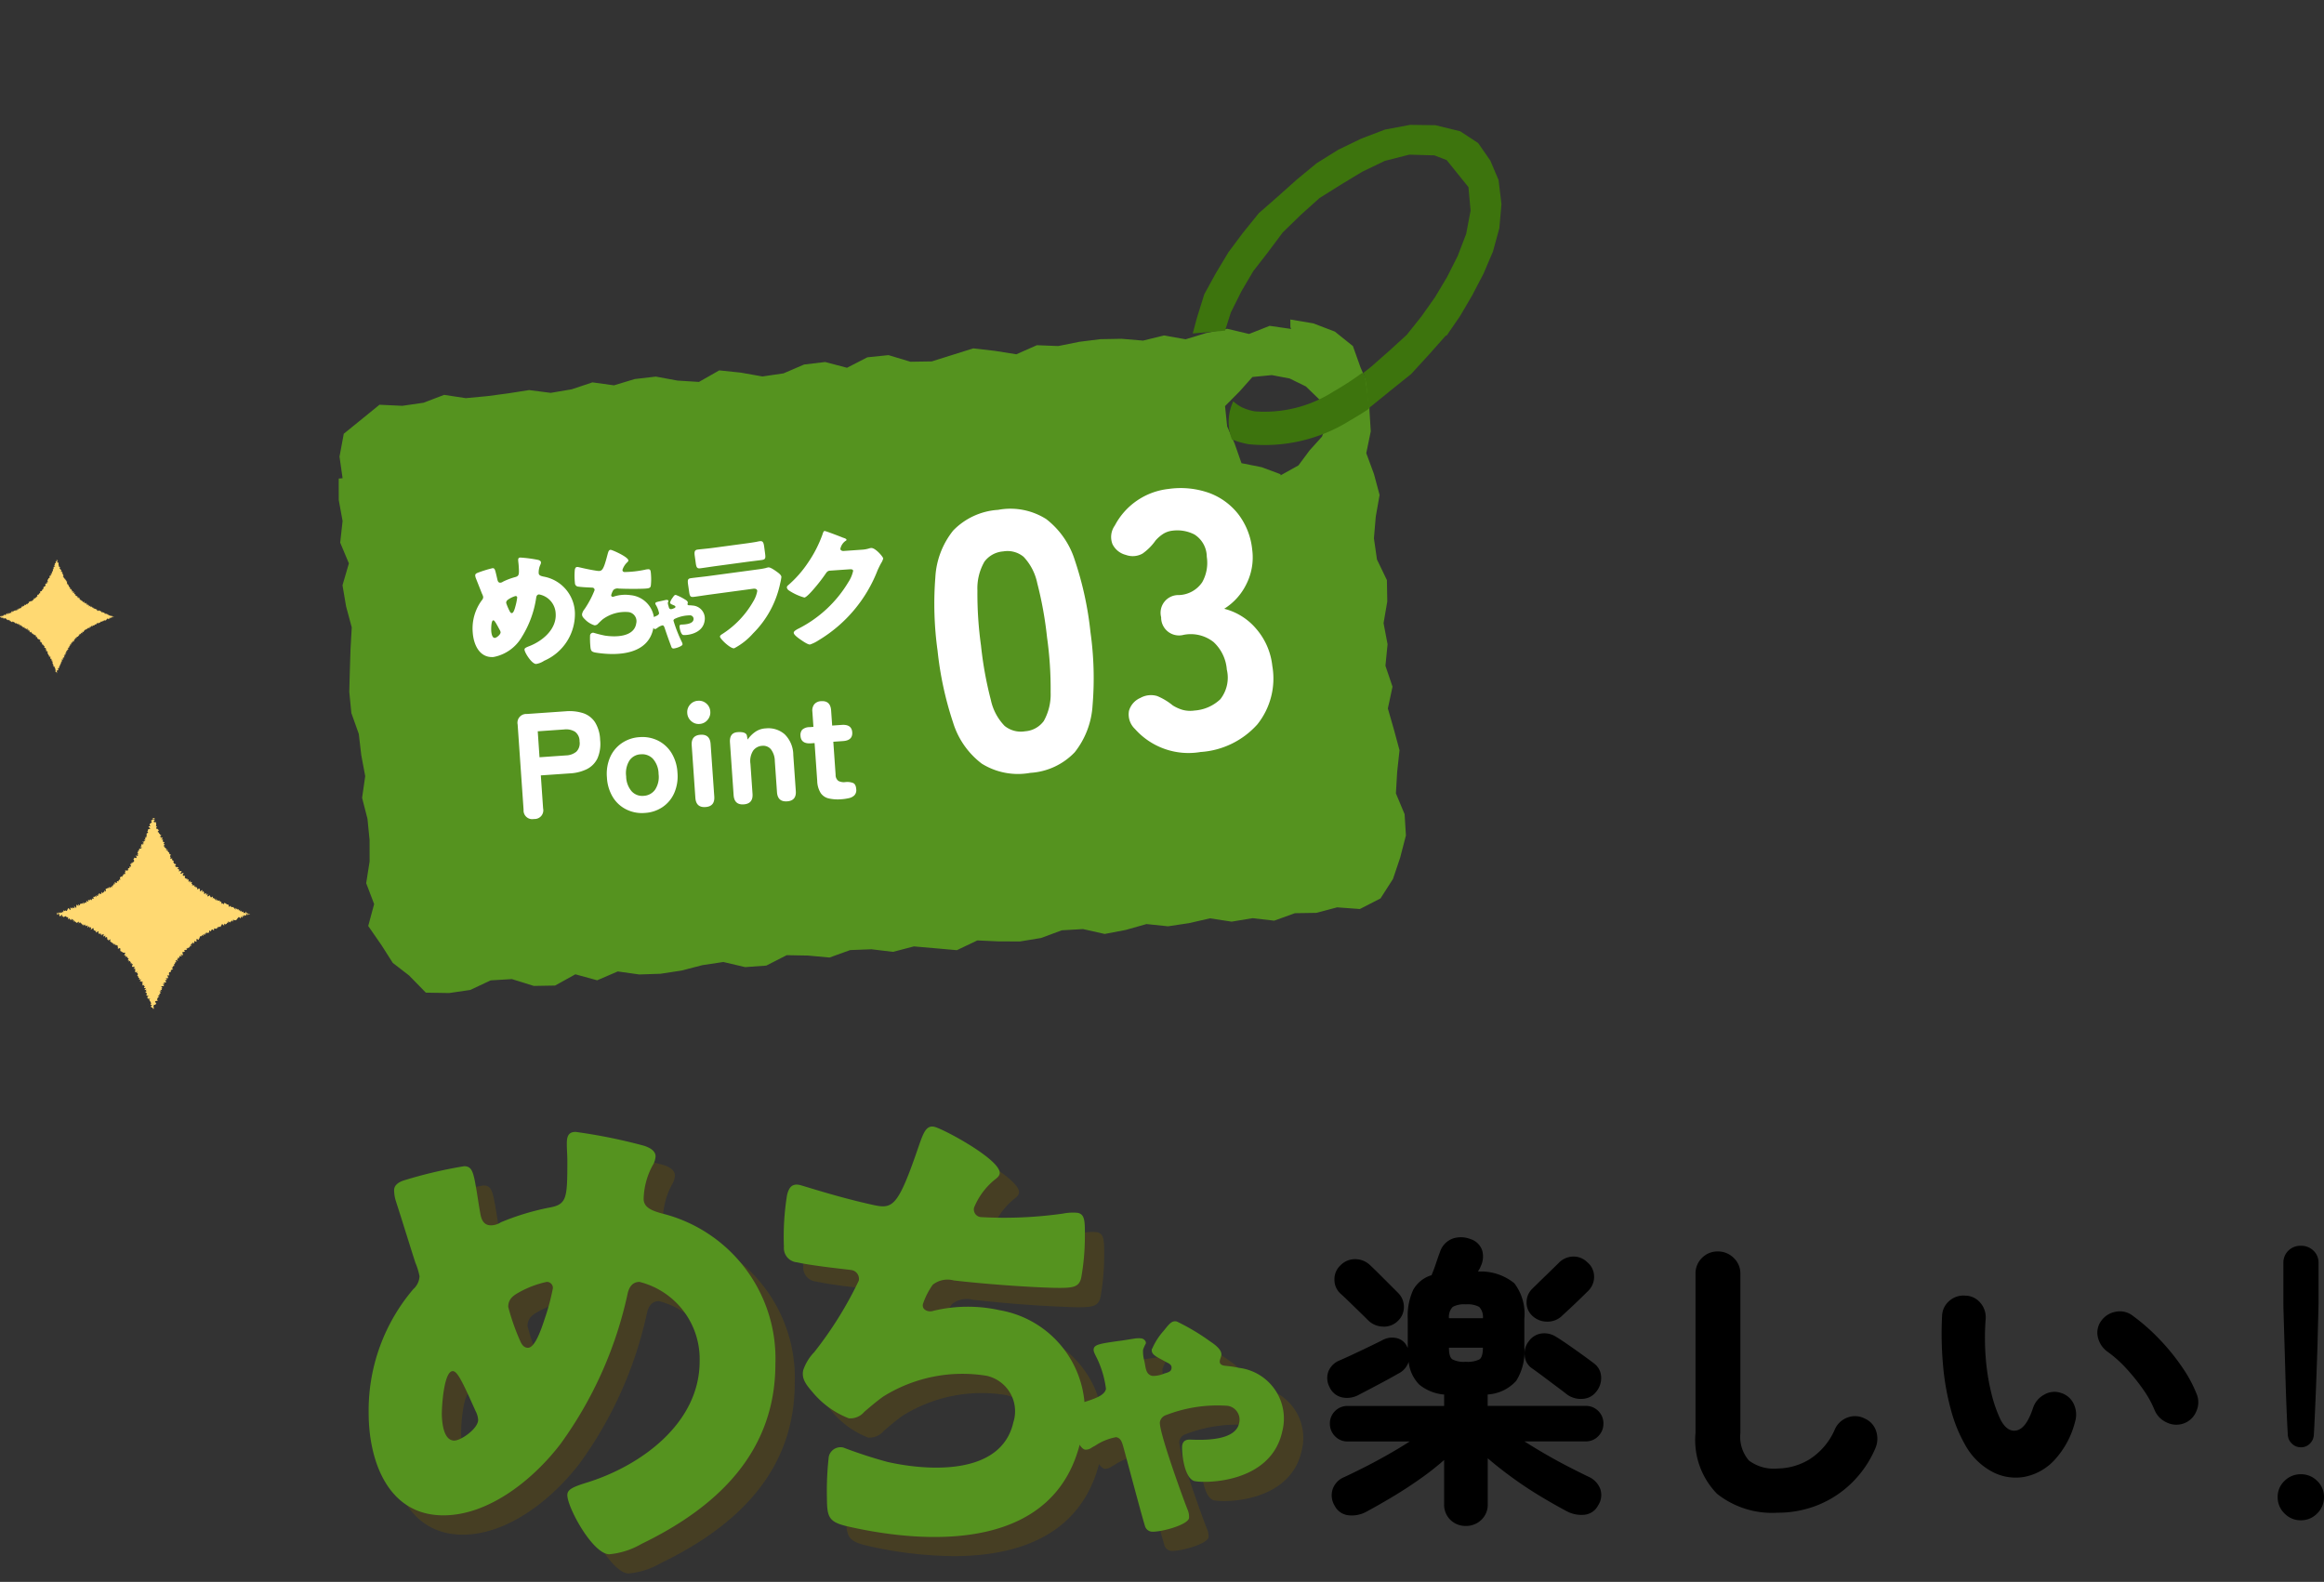 <svg xmlns="http://www.w3.org/2000/svg" width="139.126" height="94.709"><rect width="100%" height="100%" fill="#333333" stroke="none"/><defs><clipPath id="a"><path fill="none" d="M22.833 0 0 6.122 2.962 17.17l9.01-2.416a4.2 4.2 0 0 1 5.147 2.97l.627 2.338 7.416-11.381Z"/></clipPath><clipPath id="b"><path fill="none" d="m2.344.97-.275.074a2.885 2.885 0 0 0 1.494 5.572 37 37 0 0 0 5.147-2.41s-.568-2.423-1.016-3.7c-.048-.138-.119-.27-.166-.379-.035-.085-.193-.121-.433-.121a28.6 28.6 0 0 0-4.748.97"/></clipPath></defs><path fill="rgba(114,89,2,0.31)" d="M35.124 90.667c0-.31.248-.466 1.149-.745 3.23-.994 6.771-3.541 6.771-7.268a4.76 4.76 0 0 0-3.6-4.752c-.4 0-.621.28-.714.714a23.9 23.9 0 0 1-4.014 8.98c-1.584 2.081-4.255 4.287-7.019 4.287-3.355-.004-4.473-3.327-4.473-6.123a11.2 11.2 0 0 1 2.671-7.423 1.1 1.1 0 0 0 .373-.776 3.8 3.8 0 0 0-.244-.808c-.4-1.242-.777-2.485-1.18-3.727a2.3 2.3 0 0 1-.093-.621c0-.31.31-.5.621-.59a27 27 0 0 1 3.572-.839c.5 0 .559.4.745 1.46.062.373.124.807.218 1.336.062.373.186.745.652.745a1.13 1.13 0 0 0 .59-.186 15 15 0 0 1 2.857-.87c1.087-.187 1.118-.528 1.118-2.8 0-.342-.031-.683-.031-1.025 0-.4.062-.714.528-.714a32.5 32.5 0 0 1 4.131.839c.28.093.652.279.652.621a1.2 1.2 0 0 1-.186.559 4.4 4.4 0 0 0-.528 1.988c0 .528.528.715 1.087.87a8.95 8.95 0 0 1 6.8 9.007c0 5.311-3.509 8.6-8.013 10.778a4.7 4.7 0 0 1-1.926.621c-.996.003-2.514-2.792-2.514-3.538m-7.52-4.938c0 .466.062 1.677.745 1.677.4 0 1.429-.715 1.429-1.243a1.3 1.3 0 0 0-.154-.527c-.776-1.739-1.087-2.392-1.367-2.392-.533 0-.653 2.081-.653 2.485m4.627-7.206c-.342.186-.652.4-.652.87a13.3 13.3 0 0 0 .745 2.112c.093.186.217.342.435.342.373 0 .714-.839.994-1.708a13 13 0 0 0 .5-1.864.36.36 0 0 0-.373-.373 6 6 0 0 0-1.649.621m19.75 14.036c-1.2-.268-1.316-.534-1.323-1.7a18 18 0 0 1 .11-2.488.72.72 0 0 1 .871-.552 28 28 0 0 0 2.648.863c2.477.556 6.816.811 7.532-2.378a2.174 2.174 0 0 0-1.59-2.779 8.94 8.94 0 0 0-6.2 1.241c-.355.249-.8.628-1.132.913a1.1 1.1 0 0 1-.925.391 5.3 5.3 0 0 1-2.14-1.527c-.379-.444-.714-.818-.592-1.359a2.9 2.9 0 0 1 .661-1.078 22.6 22.6 0 0 0 2.664-4.277.53.53 0 0 0-.426-.634c-.142-.032-2.25-.235-3.275-.466a.856.856 0 0 1-.78-.922 15.6 15.6 0 0 1 .186-3.1c.1-.427.28-.715.764-.606.228.051 2.177.7 4.283 1.17 1.282.287 1.557.259 2.872-3.6.239-.664.411-1.164.895-1.055.541.121 4.092 2.024 3.913 2.821-.038.171-.178.259-.324.376a4.2 4.2 0 0 0-1.206 1.644.46.46 0 0 0 .41.571 25 25 0 0 0 4.922-.212 3 3 0 0 1 .877-.043c.427.1.429.485.424 1.441a14 14 0 0 1-.217 2.434c-.134.6-.5.635-1.663.614a78 78 0 0 1-5.972-.443 1.43 1.43 0 0 0-1.254.257 4.4 4.4 0 0 0-.588 1.154c-.051.228.094.38.322.431a.56.56 0 0 0 .3-.022 8.8 8.8 0 0 1 3.962-.043 6.05 6.05 0 0 1 5.044 5.513c.845-.262 1.262-.455 1.338-.8a5.9 5.9 0 0 0-.558-1.868c-.132-.261-.206-.4-.175-.544.057-.261.49-.313 1.468-.456.258-.028.566-.086.913-.136a1.5 1.5 0 0 1 .488-.019c.14.031.279.167.248.307a2.4 2.4 0 0 0-.164.364 2 2 0 0 0 .069.646c.1.421.069.836.491.928a1.7 1.7 0 0 0 .7-.14c.2-.061.4-.1.44-.282.035-.16-.032-.238-.159-.329q-.228-.113-.4-.213c-.415-.217-.678-.359-.612-.66a4 4 0 0 1 .7-1.087c.317-.393.471-.612.772-.546a13 13 0 0 1 2.009 1.2c.239.158.732.5.657.839-.022.1-.064.2-.082.276-.04.181.043.283.223.323.14.031.395.024.917.138a3.06 3.06 0 0 1 2.607 3.805c-.683 3.111-4.616 3.109-5.239 2.973-.662-.146-.807-1.881-.745-2.162.066-.3.284-.337.554-.32.813.031 2.619.049 2.843-.974a.84.84 0 0 0-.674-1.053 8.5 8.5 0 0 0-3.7.555.54.54 0 0 0-.362.4c-.106.481 1.362 4.527 1.647 5.242a1.1 1.1 0 0 1 .1.526c-.1.442-1.879.892-2.3.8a.47.47 0 0 1-.344-.349c-.164-.5-1.026-3.759-1.248-4.565-.117-.426-.169-.668-.47-.735a3.3 3.3 0 0 0-1.271.52 2 2 0 0 0-.216.121.58.58 0 0 1-.381.105.64.64 0 0 1-.324-.289c-1.108 4.258-4.825 5.517-8.688 5.517a23.8 23.8 0 0 1-5.125-.608"/><path fill="rgba(0,0,0,0)" d="M37.636 94.708c-.634 0-1.324-.579-2.052-1.722a5.7 5.7 0 0 1-.964-2.319c0-.757.763-.994 1.5-1.223a11.3 11.3 0 0 0 4.4-2.494 5.85 5.85 0 0 0 2.019-4.3 4.36 4.36 0 0 0-1.392-3.287 3.66 3.66 0 0 0-1.711-.966c-.062 0-.156 0-.224.314a24.3 24.3 0 0 1-4.1 9.178c-1.651 2.17-4.466 4.486-7.419 4.486a4.36 4.36 0 0 1-3.921-2.252 8.7 8.7 0 0 1-1.048-4.363 11.68 11.68 0 0 1 2.786-7.742l.014-.011c.2-.224.246-.295.249-.435a5 5 0 0 0-.2-.6l-.029-.065c-.2-.627-.4-1.262-.594-1.877s-.386-1.234-.586-1.85l-.005-.017a2.8 2.8 0 0 1-.113-.759c0-.493.356-.883.977-1.069a28 28 0 0 1 3.715-.86.96.96 0 0 1 .94.617 5.4 5.4 0 0 1 .288 1.2l.01.056.073.458q.06.39.144.878v.005c.045.268.1.316.1.321a.2.2 0 0 0 .058.007c.079 0 .1 0 .367-.133l.022-.01a15.7 15.7 0 0 1 2.968-.9h.006c.5-.087.537-.175.582-.3a8 8 0 0 0 .128-2.009q-.002-.237-.015-.49a9 9 0 0 1-.016-.535 1.5 1.5 0 0 1 .156-.758.93.93 0 0 1 .872-.456 32 32 0 0 1 4.274.86h.014c.865.288.994.81.994 1.1a1.5 1.5 0 0 1-.21.725l-.04.078a3.94 3.94 0 0 0-.465 1.745c0 .113.123.222.721.388h.01a10.16 10.16 0 0 1 5.251 3.468 9.67 9.67 0 0 1 1.908 6.018 10.6 10.6 0 0 1-2.434 6.888 17 17 0 0 1-5.865 4.346 5.1 5.1 0 0 1-2.143.666m-2.013-4a5.8 5.8 0 0 0 .8 1.744c.606.952 1.076 1.26 1.209 1.26a4.4 4.4 0 0 0 1.708-.572c5.2-2.511 7.731-5.889 7.731-10.328a8.7 8.7 0 0 0-1.7-5.411 9.05 9.05 0 0 0-4.738-3.115c-.473-.131-1.449-.405-1.449-1.35a4.9 4.9 0 0 1 .586-2.221l.028-.055a.7.7 0 0 0 .1-.254.8.8 0 0 0-.3-.161 33 33 0 0 0-3.98-.815h-.016a1.4 1.4 0 0 0-.012.214c0 .16.007.32.015.49s.016.353.016.535c0 2.2 0 3.024-1.53 3.288a15 15 0 0 0-2.733.83 1.6 1.6 0 0 1-.8.233c-.434 0-.984-.2-1.145-1.159a39 39 0 0 1-.147-.9l-.071-.443-.013-.052a5 5 0 0 0-.227-.99h-.016a28 28 0 0 0-3.428.82.65.65 0 0 0-.265.131 1.8 1.8 0 0 0 .071.455c.2.619.4 1.246.586 1.853s.387 1.238.587 1.855l.012.033a3 3 0 0 1 .264.94 1.57 1.57 0 0 1-.492 1.1 10.72 10.72 0 0 0-2.55 7.097c0 .938.192 5.619 3.973 5.619 1.7 0 4.327-1.074 6.622-4.089a23.55 23.55 0 0 0 3.913-8.767v-.012a1.21 1.21 0 0 1 1.2-1.11 4.3 4.3 0 0 1 2.392 1.229 5.34 5.34 0 0 1 1.716 4.024 6.9 6.9 0 0 1-2.329 5.021 12.3 12.3 0 0 1-4.795 2.721 3.6 3.6 0 0 0-.792.309Zm21.475 2.967a24 24 0 0 1-5.226-.626 2.2 2.2 0 0 1-1.4-.706 2.45 2.45 0 0 1-.312-1.481 18.5 18.5 0 0 1 .122-2.6 1.22 1.22 0 0 1 1.192-.966 1.3 1.3 0 0 1 .275.031 5.5 5.5 0 0 1 .693.239 12.7 12.7 0 0 0 4.761.951 6.1 6.1 0 0 0 2.682-.512 2.55 2.55 0 0 0 1.446-1.809 1.93 1.93 0 0 0-.189-1.476 1.6 1.6 0 0 0-1.022-.705 6 6 0 0 0-1.281-.132 8.9 8.9 0 0 0-4.531 1.3c-.334.235-.764.6-1.081.873a1.74 1.74 0 0 1-1.119.531 1 1 0 0 1-.246-.027 5.65 5.65 0 0 1-2.408-1.687l-.03-.035a1.96 1.96 0 0 1-.673-1.761 3.1 3.1 0 0 1 .716-1.23l.043-.053a23 23 0 0 0 2.567-4.078v-.011a.1.1 0 0 0-.044-.024 23 23 0 0 0-.448-.054c-.721-.084-2.062-.24-2.833-.413a1.34 1.34 0 0 1-1.168-1.379 16 16 0 0 1 .2-3.24c.189-.843.682-1.02 1.061-1.02a1.4 1.4 0 0 1 .3.035c.071.016.2.054.5.146.72.218 2.218.673 3.783 1.024a3 3 0 0 0 .583.095c.13 0 .278 0 .55-.464a18 18 0 0 0 1.155-2.906l.013-.037c.231-.643.495-1.372 1.228-1.372a1 1 0 0 1 .236.027 12 12 0 0 1 2.385 1.223 9 9 0 0 1 1.3.959c.315.291.721.736.608 1.237a1.08 1.08 0 0 1-.448.617l-.05.04-.02.015a3.95 3.95 0 0 0-1 1.316l.021.006a4.4 4.4 0 0 0 .876.06 38 38 0 0 0 3.869-.276h.022a5 5 0 0 1 .7-.064 1.5 1.5 0 0 1 .334.032.95.95 0 0 1 .752.772 5.4 5.4 0 0 1 .063 1.159 14.3 14.3 0 0 1-.229 2.54c-.227 1.009-1.082 1.009-1.768 1.009h-.392a79 79 0 0 1-6.015-.445h-.018a4 4 0 0 0-.389-.024c-.277 0-.371.062-.426.122l-.016.017a5 5 0 0 0-.378.71 9.3 9.3 0 0 1 4.128-.028 7.2 7.2 0 0 1 3.83 2.142 6.3 6.3 0 0 1 1.525 3.187 1.05 1.05 0 0 0 .424-.229 7 7 0 0 0-.513-1.547v-.008a1.24 1.24 0 0 1-.211-.864.92.92 0 0 1 .713-.638 9 9 0 0 1 1.057-.189l.133-.019c.143-.015.315-.043.5-.072q.189-.031.4-.062a3 3 0 0 1 .41-.038 1.2 1.2 0 0 1 .256.026.86.86 0 0 1 .421.235c.18-.26.363-.477.41-.533l.05-.063c.279-.347.543-.675 1-.675a1 1 0 0 1 .209.023 12.3 12.3 0 0 1 2.182 1.273c.283.187 1.015.675.865 1.359l-.007.029a6 6 0 0 1 .684.112 3.56 3.56 0 0 1 2.974 4.4 3.99 3.99 0 0 1-2.327 2.818 7 7 0 0 1-2.812.591 3.5 3.5 0 0 1-.7-.055 1 1 0 0 1-.287-.114c.165.459.315.86.422 1.13a1.6 1.6 0 0 1 .121.821c-.083.379-.472.673-1.223.924a5.2 5.2 0 0 1-1.423.281 1.2 1.2 0 0 1-.251-.024.96.96 0 0 1-.71-.676v-.012c-.117-.357-.554-1.983-.9-3.289-.151-.564-.282-1.052-.351-1.3l-.017-.062c-.028-.1-.061-.223-.089-.294a7 7 0 0 0-.877.428l-.07.037a1 1 0 0 0-.152.086 1.2 1.2 0 0 1-.594.191 1 1 0 0 1-.1-.006c-1.186 3.424-4.272 5.228-8.976 5.228Zm-5.624-5.379a.22.22 0 0 0-.218.18 18 18 0 0 0-.1 2.373 1.9 1.9 0 0 0 .119.9c.084.115.335.214.814.322a23 23 0 0 0 5.007.6 10.7 10.7 0 0 0 5.138-1.1 6.17 6.17 0 0 0 3.066-4.043l.277-1.064.62.908.029.04a2 2 0 0 1 .253-.142l.02-.011a3.6 3.6 0 0 1 1.425-.563 1 1 0 0 1 .161.017c.581.128.712.607.828 1.03l.017.06.353 1.306c.327 1.218.774 2.883.886 3.229l.009.024h.005a4.3 4.3 0 0 0 1.653-.469 1 1 0 0 0-.051-.172v-.011a69 69 0 0 1-.979-2.735c-.789-2.354-.73-2.622-.691-2.8a1.04 1.04 0 0 1 .643-.752l.026-.011a10.5 10.5 0 0 1 3.27-.645 3.4 3.4 0 0 1 .717.067 1.34 1.34 0 0 1 1.053 1.645c-.2.914-1.166 1.377-2.869 1.377-.2 0-.368-.006-.482-.01h-.048a4 4 0 0 0 .089.787 1.4 1.4 0 0 0 .289.712 3 3 0 0 0 .469.029c.6 0 3.614-.127 4.162-2.624a2.562 2.562 0 0 0-2.21-3.215 5 5 0 0 0-.668-.1 2 2 0 0 1-.248-.034.78.78 0 0 1-.514-.336.75.75 0 0 1-.09-.582 2 2 0 0 1 .051-.173l.018-.056a1.5 1.5 0 0 0-.432-.361l-.013-.009a15 15 0 0 0-1.8-1.107 4 4 0 0 0-.25.291l-.066.081a5 5 0 0 0-.562.8c.083.055.224.129.326.182l.025.014c.1.061.223.126.361.194l.037.018.033.024a.775.775 0 0 1 .356.842.9.9 0 0 1-.734.639l-.048.014a2.7 2.7 0 0 1-.769.17 1 1 0 0 1-.189-.019 1.13 1.13 0 0 1-.83-1.087 4 4 0 0 0-.042-.218v-.007a2.2 2.2 0 0 1-.068-.857l.013-.054h-.026l-.382.059c-.191.031-.372.06-.54.078l-.1.015c-.327.048-.663.1-.864.144l.053.106.011.022a5.9 5.9 0 0 1 .6 2.192c-.143.647-.815.9-1.678 1.171l-.6.185-.049-.624a5.56 5.56 0 0 0-4.655-5.064 8.2 8.2 0 0 0-1.786-.194 8 8 0 0 0-1.941.231 1.3 1.3 0 0 1-.319.049 1 1 0 0 1-.215-.025.94.94 0 0 1-.6-.4.83.83 0 0 1-.1-.631 4.7 4.7 0 0 1 .713-1.388 1.53 1.53 0 0 1 1.158-.441c.167 0 .332.015.477.028h.04c1.722.2 4.325.4 5.927.439h.369a2.6 2.6 0 0 0 .714-.068c.021-.009.047-.021.078-.16a13.4 13.4 0 0 0 .2-2.327 5 5 0 0 0-.042-.952 1 1 0 0 0-.107-.006 5 5 0 0 0-.558.054h-.031a39 39 0 0 1-4 .285 5.4 5.4 0 0 1-1.1-.081 1.08 1.08 0 0 1-.621-.369.93.93 0 0 1-.168-.8 4.56 4.56 0 0 1 1.39-1.931l.051-.04.048-.038a5.8 5.8 0 0 0-1.6-1.249 12 12 0 0 0-1.889-.978 3.2 3.2 0 0 0-.309.706l-.009.025c-1 2.935-1.487 4.045-2.651 4.045a3.7 3.7 0 0 1-.8-.119c-1.6-.359-3.123-.821-3.855-1.043-.2-.06-.385-.117-.429-.127a.4.4 0 0 0-.084-.011.8.8 0 0 0-.083.239 15 15 0 0 0-.176 2.951v.012c.016.32.074.389.39.46.72.162 2.027.314 2.73.4.4.046.487.057.546.071a1.03 1.03 0 0 1 .8 1.231 22.3 22.3 0 0 1-2.761 4.479l-.051.062a2.4 2.4 0 0 0-.514.815c-.058.259.079.45.457.892l.028.032a4.9 4.9 0 0 0 1.869 1.364h.027c.068 0 .2-.048.452-.275l.012-.01c.335-.286.793-.678 1.169-.942l.015-.01a9.85 9.85 0 0 1 5.082-1.465 7 7 0 0 1 1.5.156 2.6 2.6 0 0 1 1.65 1.15 2.9 2.9 0 0 1 .318 2.226 3.54 3.54 0 0 1-1.977 2.492 7.05 7.05 0 0 1-3.126.616 13.7 13.7 0 0 1-5.117-1.022 6 6 0 0 0-.552-.2.3.3 0 0 0-.056 0m19.62-1.929a8 8 0 0 0 .336 1.3 1 1 0 0 1 .016-.11.885.885 0 0 1 .942-.717h.126c.105 0 .262.009.437.009 1.1 0 1.811-.221 1.893-.591a.348.348 0 0 0-.293-.457 2.4 2.4 0 0 0-.5-.044 9.5 9.5 0 0 0-2.893.571l-.064.041Zm-42.745 1.539c-.374 0-1.245-.212-1.245-2.177a10.5 10.5 0 0 1 .135-1.478c.07-.412.256-1.507 1.017-1.507.623 0 .926.677 1.823 2.688l.028.064a1.6 1.6 0 0 1 .171.668 1.71 1.71 0 0 1-.751 1.21 2.3 2.3 0 0 1-1.178.532m-.041-3.892a8.3 8.3 0 0 0-.2 1.714c0 .768.164 1.126.241 1.177a1.8 1.8 0 0 0 .933-.748.7.7 0 0 0-.089-.265l-.029-.056c-.286-.64-.623-1.396-.856-1.821Zm4.451-1.668a.965.965 0 0 1-.882-.618 12.4 12.4 0 0 1-.8-2.336 1.48 1.48 0 0 1 .9-1.3 6.1 6.1 0 0 1 1.893-.687.854.854 0 0 1 .873.873 8.5 8.5 0 0 1-.519 2.012v.005c-.391 1.23-.793 2.051-1.465 2.051m-.68-2.972a16 16 0 0 0 .677 1.874 5.6 5.6 0 0 0 .521-1.261c.258-.834.387-1.311.441-1.549a7.4 7.4 0 0 0-1.229.514l-.019.011c-.338.183-.387.274-.391.412Z"/><g fill="#55931f"><path d="M38.594 68.612c.28.093.652.279.652.621a1.2 1.2 0 0 1-.186.559 4.4 4.4 0 0 0-.528 1.988c0 .528.528.714 1.087.87a8.95 8.95 0 0 1 6.8 9.007c0 5.311-3.51 8.6-8.013 10.778a4.7 4.7 0 0 1-1.926.621c-.994 0-2.516-2.8-2.516-3.541 0-.31.248-.466 1.149-.745 3.23-.994 6.771-3.541 6.771-7.268a4.76 4.76 0 0 0-3.6-4.752c-.4 0-.621.28-.714.714a23.9 23.9 0 0 1-4.007 8.976c-1.584 2.081-4.255 4.286-7.02 4.286-3.355 0-4.473-3.323-4.473-6.118a11.2 11.2 0 0 1 2.671-7.424 1.1 1.1 0 0 0 .373-.776 4 4 0 0 0-.248-.808c-.4-1.243-.777-2.485-1.18-3.727a2.3 2.3 0 0 1-.093-.621c0-.311.311-.5.621-.59a27 27 0 0 1 3.571-.839c.5 0 .559.4.745 1.46.062.373.124.808.217 1.336.062.373.186.745.652.745a1.13 1.13 0 0 0 .59-.186 15 15 0 0 1 2.857-.87c1.087-.187 1.118-.528 1.118-2.8 0-.342-.031-.683-.031-1.025 0-.4.062-.714.528-.714a32.5 32.5 0 0 1 4.131.839M26.449 84.573c0 .466.062 1.677.746 1.677.4 0 1.429-.714 1.429-1.242a1.3 1.3 0 0 0-.154-.525c-.776-1.739-1.087-2.391-1.366-2.391-.528 0-.652 2.081-.652 2.485m4.625-7.204c-.342.186-.652.4-.652.87a13.3 13.3 0 0 0 .745 2.109c.093.186.217.342.435.342.373 0 .714-.839.994-1.708a13 13 0 0 0 .5-1.864.36.36 0 0 0-.373-.373 6 6 0 0 0-1.646.621m28.762-7.09c-.038.171-.178.259-.323.376a4.2 4.2 0 0 0-1.206 1.644.46.46 0 0 0 .41.57 25 25 0 0 0 4.922-.212 3 3 0 0 1 .877-.043c.427.1.43.485.424 1.441a14 14 0 0 1-.217 2.434c-.134.6-.5.635-1.663.614-1.665-.044-4.282-.243-5.972-.443a1.43 1.43 0 0 0-1.254.257 4.4 4.4 0 0 0-.588 1.154c-.051.228.094.38.322.431a.56.56 0 0 0 .3-.022 8.8 8.8 0 0 1 3.956-.04 6.142 6.142 0 0 1 4.874 7.766c-1.456 6.492-8.723 6.358-13.877 5.2-1.2-.268-1.316-.534-1.323-1.7a18 18 0 0 1 .11-2.488.72.72 0 0 1 .871-.552 28 28 0 0 0 2.648.863c2.477.556 6.816.811 7.532-2.378a2.174 2.174 0 0 0-1.59-2.779 8.94 8.94 0 0 0-6.2 1.241c-.355.25-.8.628-1.132.913a1.1 1.1 0 0 1-.925.391 5.3 5.3 0 0 1-2.14-1.527c-.379-.444-.714-.818-.592-1.359a2.9 2.9 0 0 1 .66-1.078 22.6 22.6 0 0 0 2.664-4.277.53.53 0 0 0-.426-.634c-.142-.032-2.25-.235-3.275-.466a.856.856 0 0 1-.78-.923 15.6 15.6 0 0 1 .187-3.1c.1-.427.28-.715.764-.606.228.051 2.177.7 4.283 1.17 1.282.287 1.557.259 2.872-3.6.239-.664.411-1.164.895-1.055.541.121 4.092 2.024 3.913 2.822"/><path d="M68.974 80.752a4 4 0 0 1 .7-1.087c.318-.393.471-.612.772-.546a13 13 0 0 1 2.009 1.2c.239.158.732.5.657.839-.022.1-.064.2-.082.276-.04.181.043.283.223.323.141.031.395.024.916.138a3.06 3.06 0 0 1 2.593 3.809c-.683 3.111-4.616 3.109-5.239 2.973-.662-.145-.807-1.881-.745-2.162.066-.3.284-.337.554-.32.813.031 2.619.049 2.844-.974a.84.84 0 0 0-.674-1.052 8.5 8.5 0 0 0-3.7.556.54.54 0 0 0-.362.4c-.106.482 1.362 4.527 1.647 5.242a1.1 1.1 0 0 1 .095.526c-.1.442-1.879.892-2.3.8a.47.47 0 0 1-.344-.349c-.164-.5-1.026-3.759-1.248-4.565-.117-.425-.169-.668-.47-.734a3.3 3.3 0 0 0-1.271.52 2 2 0 0 0-.216.121.58.58 0 0 1-.381.106c-.482-.106-1.079-1.983-1-2.364.044-.2.291-.273.474-.338 1.147-.337 1.694-.533 1.783-.934a5.9 5.9 0 0 0-.557-1.868c-.132-.26-.206-.4-.175-.543.057-.261.49-.313 1.468-.456.258-.027.566-.086.913-.136a1.5 1.5 0 0 1 .488-.019c.14.031.279.166.248.307a2.4 2.4 0 0 0-.164.364 2 2 0 0 0 .068.646c.1.421.069.836.491.928a1.7 1.7 0 0 0 .7-.14c.2-.061.4-.1.44-.282.035-.161-.032-.238-.159-.329q-.228-.113-.4-.213c-.415-.217-.679-.359-.612-.66"/></g><path d="M87.749 91.36a1.28 1.28 0 0 1-.918-.36 1.26 1.26 0 0 1-.378-.954v-2.632a17 17 0 0 1-1.413 1.111q-.8.567-1.656 1.08t-1.629.927a1.8 1.8 0 0 1-1.035.189 1.05 1.05 0 0 1-.819-.567 1.2 1.2 0 0 1-.117-1.008 1.22 1.22 0 0 1 .711-.72q.54-.252 1.215-.594t1.386-.747 1.3-.783h-3.721a1 1 0 0 1-.756-.315 1.04 1.04 0 0 1-.306-.747 1.03 1.03 0 0 1 .306-.756 1.03 1.03 0 0 1 .756-.306h5.778v-.684a2.7 2.7 0 0 1-1.494-.6 2.3 2.3 0 0 1-.63-1.359 1.2 1.2 0 0 1-.612.7q-.5.288-1.179.648t-1.2.63a1.44 1.44 0 0 1-1.026.144 1.08 1.08 0 0 1-.72-.612 1.15 1.15 0 0 1-.069-.931 1.2 1.2 0 0 1 .7-.675q.524-.231 1.244-.573t1.26-.612a1.2 1.2 0 0 1 .9-.135.9.9 0 0 1 .594.477l.054.108v-1.746a3.75 3.75 0 0 1 .324-1.728 1.87 1.87 0 0 1 1.1-.882q.144-.342.279-.747t.225-.639a1.26 1.26 0 0 1 .8-.819 1.57 1.57 0 0 1 1.035.045 1.07 1.07 0 0 1 .7.7 1.34 1.34 0 0 1-.108.954.4.4 0 0 1-.063.135.7.7 0 0 0-.081.153 3.17 3.17 0 0 1 2.169.7 3.03 3.03 0 0 1 .6 2.124v1.728a3.3 3.3 0 0 1-.486 1.989 2.5 2.5 0 0 1-1.71.819v.684h5.868a1.03 1.03 0 0 1 .756.306 1.03 1.03 0 0 1 .306.756 1.04 1.04 0 0 1-.306.747 1 1 0 0 1-.756.315h-3.668q.594.378 1.278.774t1.35.738 1.188.594a1.32 1.32 0 0 1 .72.729 1.12 1.12 0 0 1-.126 1 1.03 1.03 0 0 1-.819.558 1.85 1.85 0 0 1-1.035-.2q-.774-.409-1.638-.931t-1.665-1.107-1.449-1.143v2.736a1.24 1.24 0 0 1-.387.954 1.3 1.3 0 0 1-.927.36m6.066-7.866q-.252-.2-.657-.5l-.8-.6q-.4-.3-.63-.459a1 1 0 0 1-.45-.756 1.16 1.16 0 0 1 .234-.864 1.12 1.12 0 0 1 .765-.477 1.3 1.3 0 0 1 .891.207q.27.162.711.468t.864.612.657.486a1.05 1.05 0 0 1 .45.8 1.28 1.28 0 0 1-.288.909 1.09 1.09 0 0 1-.819.432 1.4 1.4 0 0 1-.928-.258m-10.148-4.392a1.16 1.16 0 0 1-.873.324 1.3 1.3 0 0 1-.873-.36q-.162-.162-.495-.486l-.666-.648q-.333-.324-.531-.5a1.1 1.1 0 0 1-.342-.828 1.12 1.12 0 0 1 .36-.846 1.2 1.2 0 0 1 .864-.369 1.27 1.27 0 0 1 .9.351q.216.2.549.531l.657.657.468.468a1.17 1.17 0 0 1 .36.855 1.14 1.14 0 0 1-.378.851m9.828-.306a1.25 1.25 0 0 1-.891.333 1.28 1.28 0 0 1-.891-.369 1.06 1.06 0 0 1-.324-.819 1.12 1.12 0 0 1 .36-.8q.162-.162.486-.477l.639-.621q.315-.306.441-.432a1.23 1.23 0 0 1 .846-.378 1.15 1.15 0 0 1 .864.342 1.1 1.1 0 0 1 .405.837 1.17 1.17 0 0 1-.333.855q-.162.162-.477.468t-.63.6l-.499.461Zm-5.746 2.736a1.6 1.6 0 0 0 .818-.144q.207-.144.207-.7h-2.033q0 .558.207.7a1.53 1.53 0 0 0 .801.144m-1.008-2.61h2.034a.86.86 0 0 0-.225-.675 1.45 1.45 0 0 0-.8-.153 1.4 1.4 0 0 0-.783.153.86.86 0 0 0-.226.675m19.674 11.646a5.3 5.3 0 0 1-3.627-1.134 4.61 4.61 0 0 1-1.287-3.636v-9.54a1.3 1.3 0 0 1 .387-.945 1.3 1.3 0 0 1 .945-.387 1.32 1.32 0 0 1 .954.387 1.27 1.27 0 0 1 .4.945v9.54a2.18 2.18 0 0 0 .513 1.647 2.5 2.5 0 0 0 1.719.477 3.75 3.75 0 0 0 1.89-.54 4 4 0 0 0 1.548-1.836 1.32 1.32 0 0 1 .765-.684 1.26 1.26 0 0 1 1.017.072 1.22 1.22 0 0 1 .675.747 1.44 1.44 0 0 1-.047 1.033 6.4 6.4 0 0 1-1.413 2.07 6.2 6.2 0 0 1-2.036 1.33 6.4 6.4 0 0 1-2.403.454m11.286-3.96a8.8 8.8 0 0 1-.891-2.133 15 15 0 0 1-.486-2.691 21 21 0 0 1-.063-2.97 1.23 1.23 0 0 1 .423-.918 1.27 1.27 0 0 1 .963-.324 1.19 1.19 0 0 1 .909.432 1.32 1.32 0 0 1 .315.972 15 15 0 0 0 .009 2.376 13 13 0 0 0 .342 2.1 8 8 0 0 0 .545 1.554q.414.774.981.63t.963-1.35a1.4 1.4 0 0 1 .675-.792 1.21 1.21 0 0 1 1.017-.09 1.23 1.23 0 0 1 .747.666 1.47 1.47 0 0 1 .081 1.026 5.3 5.3 0 0 1-1.26 2.34 3.3 3.3 0 0 1-1.8.99 3 3 0 0 1-1.9-.306 4 4 0 0 1-1.57-1.512m13.032-1.386a1.3 1.3 0 0 1-1.017-.054 1.4 1.4 0 0 1-.729-.738 6.2 6.2 0 0 0-.693-1.251 12 12 0 0 0-1.008-1.251 7.2 7.2 0 0 0-1.107-.99 1.47 1.47 0 0 1-.585-.855 1.19 1.19 0 0 1 .207-1.017 1.35 1.35 0 0 1 .864-.531 1.25 1.25 0 0 1 .99.225 12 12 0 0 1 1.612 1.413 13 13 0 0 1 1.35 1.656 8 8 0 0 1 .891 1.647 1.3 1.3 0 0 1-.027 1.026 1.28 1.28 0 0 1-.748.72m7.006 1.43a.75.75 0 0 1-.532-.218.77.77 0 0 1-.247-.522q-.038-.646-.076-1.568t-.067-1.938q-.028-1.017-.056-1.948t-.048-1.606-.019-.883v-2.356a1 1 0 0 1 .295-.731 1.02 1.02 0 0 1 .75-.295 1.05 1.05 0 0 1 .76.295.98.98 0 0 1 .3.731v2.356q0 .209-.019.883t-.041 1.606q-.029.931-.066 1.948t-.079 1.938q-.038.922-.076 1.568a.8.8 0 0 1-.238.522.74.74 0 0 1-.541.218m0 4.37a1.34 1.34 0 0 1-.978-.408 1.34 1.34 0 0 1-.409-.98 1.3 1.3 0 0 1 .409-.969 1.35 1.35 0 0 1 .978-.4 1.35 1.35 0 0 1 .979.4 1.3 1.3 0 0 1 .408.969 1.34 1.34 0 0 1-.408.979 1.34 1.34 0 0 1-.979.409"/><path fill="#55931f" d="m76.655 28.391-1.124-.419-1.21-.242-.41-1.171-.448-1.03-.126-1.216.864-.87.776-.872 1.16-.113 1.07.203.97.476.808.783.16 1.113.433-.037-.439 1.148-.741.822-.667.898-1.068.595Zm.59-9.262.005.463.046.103-1.287-.187-1.234.487-1.303-.31-1.254.251-1.241.377-1.297-.229-1.249.308-1.286-.108-1.273.023-1.265.158-1.254.253-1.28-.05-1.23.543-1.294-.206-1.288-.147-1.241.39-1.243.39-1.275.02-1.311-.396-1.265.13-1.221.627-1.307-.345-1.263.151-1.232.53-1.26.184-1.295-.229-1.289-.135-1.216.691-1.284-.08-1.297-.239-1.263.147-1.244.376-1.29-.177-1.24.415-1.256.213-1.291-.167-1.26.197-1.267.168-1.267.118-1.296-.196-1.238.472-1.263.183-1.37-.063-1.057.86-1.08.876-.255 1.371.184 1.292-.231.02.001 1.281.23 1.26-.143 1.295.52 1.242-.382 1.312.215 1.265.339 1.257-.073 1.288-.041 1.285-.034 1.283.125 1.273.444 1.246.148 1.27.237 1.261-.187 1.297.322 1.257.126 1.272.002 1.282-.205 1.3.476 1.25-.354 1.313.804 1.163.666 1.047.976.754 1.003 1.027 1.395.023 1.259-.184 1.226-.574 1.272-.077 1.31.409 1.273-.022 1.216-.673 1.307.358 1.23-.53 1.289.181 1.268-.042 1.259-.192 1.247-.323 1.26-.19 1.303.307 1.267-.091 1.222-.624 1.276.023 1.287.118 1.237-.446 1.273-.049 1.293.155 1.248-.326 1.286.112 1.286.114 1.226-.584 1.28.058 1.278.003 1.255-.207 1.242-.46 1.27-.074 1.3.292 1.257-.24 1.245-.352 1.289.134 1.26-.19 1.252-.287 1.294.198 1.256-.207 1.294.148 1.24-.447 1.277-.02 1.25-.33 1.363.1 1.235-.635.747-1.167.427-1.265.347-1.339-.08-1.275-.52-1.242.076-1.288.141-1.295-.338-1.247-.36-1.254.278-1.304-.423-1.25.127-1.292-.24-1.261.223-1.3-.023-1.28-.595-1.234-.182-1.267.11-1.294.23-1.301-.338-1.256-.46-1.247.269-1.305-.08-1.28.025-1.286-.55-1.24-.464-1.302-1.082-.866-1.286-.492Z"/><g clip-path="url(#a)" transform="rotate(10.02 17.822 389.525)"><path fill="#3d740d" d="m10.722 22.118-1.205-.2-1.142-.5-.974-.8-.678-1.076-.319-1.4-.157-1.426.126-1.433.185-1.436.465-1.371.518-1.35.649-1.293.739-1.336.957-1.191.939-1.194.99-1.159 1.134-1.021 1.236-.893 1.31-.783 1.429-.54 1.5-.244 1.522.1 1.179.506.9.905.692 1.065.421 1.387.126 1.446-.134 1.442-.327 1.407-.435 1.375-.5 1.354-.6 1.318-.035-.019-.814 1.325-.836 1.313-1.026 1.17-1.02 1.177-1.161 1.041-1.3.864-1.354.766-1.46.542Zm7.955-18.856-1.489.219-1.376.621-1.222.879-1.128.987-1.116 1.01-.927 1.185-.879 1.22-.677 1.343-.658 1.247-.492 1.321-.4 1.353-.187 1.394-.113 1.411.356 1.377 1.606 1.37 1.4.046 1.359-.392 1.239-.688 1.164-.81 1.079-.924.945-1.062.885-1.108.869-1.127.679-1.251.6-1.273.5-1.316.405-1.349.269-1.39.017-1.415-.37-1.36-1.564-1.366Z"/></g><g clip-path="url(#b)" transform="rotate(10.02 -82.68 434.12)"><path fill="#3d740d" d="M1.447 5.42a5 5 0 0 1-1.258-.16 4.19 4.19 0 0 1-2.813-2.5C-3.68.322-3.133-3.331-1.162-7.011a20 20 0 0 1 4.865-5.987 9.6 9.6 0 0 1 5.711-2.44 5 5 0 0 1 1.257.16 4.19 4.19 0 0 1 2.813 2.494c1.056 2.438.509 6.092-1.463 9.775a20 20 0 0 1-4.864 5.986 9.58 9.58 0 0 1-5.71 2.443m7.966-18.855A7.66 7.66 0 0 0 4.96-11.44 17.9 17.9 0 0 0 .6-6.064a14.9 14.9 0 0 0-1.641 4.666A6.27 6.27 0 0 0-.79 1.968a2.23 2.23 0 0 0 1.5 1.359 3 3 0 0 0 .741.092 7.66 7.66 0 0 0 4.451-1.994 17.9 17.9 0 0 0 4.359-5.375 14.9 14.9 0 0 0 1.642-4.668 6.27 6.27 0 0 0-.251-3.367 2.22 2.22 0 0 0-1.495-1.357 3 3 0 0 0-.744-.092Z"/></g><g fill="#fff"><path d="M32.208 33.52c.073.02.171.06.177.147a.3.3 0 0 1-.037.145 1.1 1.1 0 0 0-.099.508c.01.134.146.171.29.201a2.274 2.274 0 0 1 1.878 2.167 3.045 3.045 0 0 1-1.84 2.872 1.2 1.2 0 0 1-.477.192c-.252.017-.687-.664-.7-.854-.006-.079.054-.122.278-.209.8-.308 1.653-1.017 1.587-1.96a1.21 1.21 0 0 0-.997-1.14c-.1.006-.153.08-.168.192a6.1 6.1 0 0 1-.856 2.346 2.5 2.5 0 0 1-1.703 1.21c-.85.059-1.192-.764-1.241-1.472a2.84 2.84 0 0 1 .545-1.927.28.28 0 0 0 .081-.207 1 1 0 0 0-.077-.198l-.365-.923a.6.6 0 0 1-.035-.156c-.006-.083.07-.131.147-.16a7 7 0 0 1 .89-.276c.126-.009.15.09.215.357.023.094.046.202.078.335.023.093.06.185.18.177a.3.3 0 0 0 .146-.058 4 4 0 0 1 .709-.27c.272-.067.274-.154.234-.729-.006-.087-.02-.172-.026-.259-.007-.1.003-.181.12-.19a8 8 0 0 1 1.066.14m-2.8 4.26c.009.117.046.423.219.411.1-.007.35-.205.34-.34a.3.3 0 0 0-.048-.13c-.23-.427-.318-.587-.388-.582-.134.01-.13.539-.122.641m1.045-1.907c-.083.053-.159.111-.15.232a3.4 3.4 0 0 0 .226.522c.027.045.06.083.115.079.095-.007.166-.225.222-.45a3.4 3.4 0 0 0 .095-.483.09.09 0 0 0-.102-.088 1.5 1.5 0 0 0-.406.187m7.163-2.305c-.007.044-.04.07-.075.106a1.06 1.06 0 0 0-.276.437.117.117 0 0 0 .11.138 6.4 6.4 0 0 0 1.243-.14.8.8 0 0 1 .222-.027c.11.016.117.115.133.357a3.5 3.5 0 0 1-.012.62c-.023.155-.115.17-.41.186-.423.018-1.089.014-1.52-.007a.36.36 0 0 0-.313.087 1.1 1.1 0 0 0-.129.303c-.009.059.031.098.09.103a.14.14 0 0 0 .078-.017 2.2 2.2 0 0 1 .997-.08 1.56 1.56 0 0 1 1.374 1.884c-.253 1.67-2.1 1.764-3.423 1.562-.308-.047-.343-.112-.366-.408a5 5 0 0 1-.016-.633.183.183 0 0 1 .211-.155 7 7 0 0 0 .686.172c.637.097 1.742.086 1.866-.731a.55.55 0 0 0-.448-.677 2.27 2.27 0 0 0-1.549.424c-.085.069-.188.173-.27.251a.28.28 0 0 1-.228.116 1.34 1.34 0 0 1-.568-.35c-.108-.108-.2-.197-.176-.34a.7.7 0 0 1 .145-.28 5.7 5.7 0 0 0 .6-1.131.135.135 0 0 0-.118-.154c-.035-.006-.575-.02-.84-.06a.217.217 0 0 1-.217-.22 4 4 0 0 1-.007-.789c.021-.11.062-.185.186-.167.056.007.567.14 1.107.222.33.05.404.038.664-.964.049-.173.079-.306.208-.283s1.072.44 1.041.645"/><path d="M40.116 36.062a1 1 0 0 1 .158-.288c.074-.106.11-.163.19-.153a3 3 0 0 1 .53.264c.064.036.194.113.181.201-.004.025-.012.051-.016.071q-.008.069.063.078c.07.01.1 0 .235.019a.777.777 0 0 1 .724.92c-.118.8-1.115.869-1.275.845s-.233-.463-.227-.535.066-.09.135-.09c.207-.007.665-.035.703-.297a.214.214 0 0 0-.189-.255 2.15 2.15 0 0 0-.927.206.14.14 0 0 0-.085.107 8.4 8.4 0 0 0 .51 1.299.3.3 0 0 1 .033.13c-.017.114-.46.26-.569.24a.12.12 0 0 1-.093-.082 27 27 0 0 1-.4-1.124c-.038-.106-.056-.167-.133-.177a.8.8 0 0 0-.313.154.4.4 0 0 0-.052.034.15.15 0 0 1-.098.034c-.124-.018-.308-.48-.294-.58.007-.052.069-.075.113-.095.285-.106.42-.165.436-.268a1.5 1.5 0 0 0-.17-.465c-.038-.064-.06-.098-.054-.135.006-.067.118-.087.364-.14q.097-.02.228-.052a.4.4 0 0 1 .124-.008c.036.005.073.037.068.073a1 1 0 0 0-.035.09.5.5 0 0 0 .028.162c.033.105.033.21.141.227a.4.4 0 0 0 .176-.047c.05-.019.098-.033.106-.08s-.012-.06-.045-.08-.075-.035-.104-.048c-.11-.047-.179-.078-.167-.155"/><path d="M45.34 34.095a5 5 0 0 0 .488-.082 1 1 0 0 1 .17-.042c.12-.017.396.18.513.265.106.077.253.183.268.304a3 3 0 0 1-.073.388 5.93 5.93 0 0 1-1.62 2.991 4 4 0 0 1-1.135.896c-.222.03-.831-.554-.85-.695-.005-.067.081-.125.13-.154a5.6 5.6 0 0 0 1.856-1.946 1.8 1.8 0 0 0 .247-.639c-.02-.149-.17-.143-.26-.13l-2.538.342c-.33.045-.656.097-.983.14-.224.031-.262-.031-.301-.321l-.062-.424c-.04-.298 0-.348.192-.374.341-.046.685-.078 1.027-.124Zm-.85-1.536c.23-.03.468-.063.705-.103.1-.013.192-.041.288-.054.186-.025.23.075.266.343l.047.35c.041.304.047.397-.183.432-.327.044-.656.08-.975.124l-1.73.234c-.32.043-.646.095-.973.139-.222.03-.25-.065-.289-.347l-.056-.402c-.035-.25 0-.345.17-.37.224-.029.636-.061.999-.113Zm7.115.352a1.8 1.8 0 0 0 .456-.086.4.4 0 0 1 .092-.015c.247-.017.713.522.72.63a1 1 0 0 1-.128.283c-.073.13-.138.269-.203.406a8.44 8.44 0 0 1-3.534 4.204 2.2 2.2 0 0 1-.518.256c-.148.01-.52-.265-.661-.361-.106-.08-.305-.23-.312-.338-.006-.086.104-.15.207-.215.025-.01.047-.027.072-.036a7.35 7.35 0 0 0 2.995-2.792 2 2 0 0 0 .282-.668c-.007-.1-.122-.101-.22-.094l-1.176.082c-.14.01-.2.108-.267.206a10 10 0 0 1-.667.86c-.099.117-.458.534-.59.543a3.3 3.3 0 0 1-.932-.429.28.28 0 0 1-.117-.173.17.17 0 0 1 .073-.13 6.7 6.7 0 0 0 1.217-1.389 7.3 7.3 0 0 0 .836-1.635c.034-.105.067-.224.133-.229s.957.34 1.102.4c.102.033.205.065.21.128.002.038-.038.057-.07.074a.77.77 0 0 0-.297.467c.006.086.082.12.166.13Zm10.074 13.361a4.1 4.1 0 0 1-2.905-.551 4.9 4.9 0 0 1-1.722-2.474 20.3 20.3 0 0 1-.923-4.276 20.4 20.4 0 0 1-.135-4.396 4.9 4.9 0 0 1 1.07-2.813 4.1 4.1 0 0 1 2.687-1.236 4 4 0 0 1 2.883.554 5 5 0 0 1 1.714 2.472 20 20 0 0 1 .933 4.298 19.7 19.7 0 0 1 .126 4.374 5 5 0 0 1-1.067 2.813 4 4 0 0 1-2.661 1.235m-.305-2.49a1.51 1.51 0 0 0 1.111-.613 3.26 3.26 0 0 0 .411-1.713 22 22 0 0 0-.214-3.288 22.5 22.5 0 0 0-.587-3.254 3.27 3.27 0 0 0-.814-1.574 1.51 1.51 0 0 0-1.226-.326 1.54 1.54 0 0 0-1.122.614 3.2 3.2 0 0 0-.42 1.725 22.5 22.5 0 0 0 .215 3.3 22 22 0 0 0 .586 3.242 3.2 3.2 0 0 0 .823 1.562 1.54 1.54 0 0 0 1.237.325m10.505 1.24a4.29 4.29 0 0 1-3.937-1.38 1.2 1.2 0 0 1-.355-1.086 1.2 1.2 0 0 1 .681-.771 1.3 1.3 0 0 1 1.006-.112 3.7 3.7 0 0 1 .934.562 2.4 2.4 0 0 0 .575.262 1.75 1.75 0 0 0 .726.044 2.5 2.5 0 0 0 1.546-.677 2.09 2.09 0 0 0 .388-1.777 2.5 2.5 0 0 0-.79-1.644 2.2 2.2 0 0 0-1.793-.434 1.07 1.07 0 0 1-1.348-1.054 1.06 1.06 0 0 1 1.057-1.327 1.75 1.75 0 0 0 1.402-.77 2.37 2.37 0 0 0 .273-1.52 1.59 1.59 0 0 0-.74-1.338 2.24 2.24 0 0 0-1.314-.227 1.3 1.3 0 0 0-.574.203 2.2 2.2 0 0 0-.44.386 3.2 3.2 0 0 1-.78.783 1.2 1.2 0 0 1-.998.078 1.22 1.22 0 0 1-.8-.645 1.18 1.18 0 0 1 .141-1.114 4.14 4.14 0 0 1 3.213-2.19 5.1 5.1 0 0 1 2.423.236 3.94 3.94 0 0 1 1.752 1.27 4.17 4.17 0 0 1 .835 2.115 3.55 3.55 0 0 1-.345 2.071 3.6 3.6 0 0 1-1.33 1.482 3.7 3.7 0 0 1 1.921 1.206 4.04 4.04 0 0 1 .958 2.21 4.4 4.4 0 0 1-.89 3.501 5 5 0 0 1-3.397 1.658m-39.91 4.011a.52.52 0 0 1-.625-.552l-.355-5.101a.525.525 0 0 1 .553-.634l2.317-.161a2.7 2.7 0 0 1 1.04.108 1.37 1.37 0 0 1 .714.536 2.14 2.14 0 0 1 .314 1.07 2.17 2.17 0 0 1-.162 1.109 1.4 1.4 0 0 1-.632.64 2.6 2.6 0 0 1-1.015.255l-1.742.12.137 1.977a.52.52 0 0 1-.544.633m.329-3.696 1.58-.11a1.02 1.02 0 0 0 .626-.224.71.71 0 0 0 .191-.615.7.7 0 0 0-.273-.58 1.02 1.02 0 0 0-.65-.135l-1.58.11Zm6.307 3.334a2.1 2.1 0 0 1-1.1-.204 1.96 1.96 0 0 1-.814-.737 2.5 2.5 0 0 1-.357-1.179 2.5 2.5 0 0 1 .19-1.216 2 2 0 0 1 .7-.843 2.1 2.1 0 0 1 1.062-.359 2.1 2.1 0 0 1 1.107.208 2 2 0 0 1 .805.738 2.5 2.5 0 0 1 .358 1.178 2.5 2.5 0 0 1-.191 1.217 1.97 1.97 0 0 1-.696.842 2.1 2.1 0 0 1-1.064.355m-.071-1.024a.89.89 0 0 0 .682-.368 1.38 1.38 0 0 0 .21-.939 1.4 1.4 0 0 0-.338-.91.89.89 0 0 0-.726-.27.86.86 0 0 0-.677.367 1.43 1.43 0 0 0-.2.948 1.4 1.4 0 0 0 .33.902.86.86 0 0 0 .719.27m3.701.671q-.565.04-.607-.553l-.219-3.143q-.04-.593.525-.632t.607.553l.219 3.143q.041.593-.525.632m-.355-4.974a.66.66 0 0 1-.503-.173.68.68 0 0 1-.234-.48.67.67 0 0 1 .165-.503.67.67 0 0 1 .476-.233.67.67 0 0 1 .503.165.67.67 0 0 1 .234.475.68.68 0 0 1-.165.508.66.66 0 0 1-.476.24m2.645 4.815q-.565.04-.607-.553l-.218-3.144q-.042-.592.457-.627t.556.205l.044.24a1.8 1.8 0 0 1 .434-.445 1.2 1.2 0 0 1 .657-.226 1.48 1.48 0 0 1 1.128.355 1.75 1.75 0 0 1 .514 1.245l.15 2.138q.047.592-.52.631t-.606-.553l-.13-1.86a1.18 1.18 0 0 0-.234-.705.6.6 0 0 0-.516-.207.72.72 0 0 0-.544.286 1.15 1.15 0 0 0-.165.792l.125 1.796q.041.592-.525.632m5.827-.305a2.5 2.5 0 0 1-.739-.05.8.8 0 0 1-.482-.323 1.44 1.44 0 0 1-.208-.725l-.158-2.267-.217.015q-.592.041-.626-.444a.5.5 0 0 1 .1-.368.65.65 0 0 1 .45-.157l.224-.016-.063-.907a.6.6 0 0 1 .117-.45.56.56 0 0 1 .407-.182q.557-.039.598.554l.063.907.575-.04q.592-.041.626.444t-.55.525l-.583.04.138 1.976a.44.44 0 0 0 .166.368.7.7 0 0 0 .406.072 1 1 0 0 1 .474.052q.167.074.188.37a.45.45 0 0 1-.11.369.67.67 0 0 1-.34.172 3 3 0 0 1-.456.065"/></g><path fill="#ffd972" d="m9.178 60.395-.022.033.018-.007-.007.017.041-.056h-.011Zm5.7-5.675.024.027.072-.032-.081-.01Zm-.041.038.041-.038-.042-.057Zm-5.75-5.795.122.086-.085.014-.01.035-.062.017-.008.038.049.06-.024.032-.028.031-.045.024-.028.03.005.043-.026.032.072.069h-.105l-.025.033.106.083-.019.034-.073.013-.044.026v.039l-.009.038-.036.023.047.061v.041l-.059.022-.034.028.012.048v.044l.009.046-.051.02.045.061-.117-.008.059.068-.051.02.042.061h-.1l.082.079-.084.001.006.045-.106-.009.124.1h-.1l.049.065-.111-.009-.026.03.021.053-.057.01.092.087-.121-.016.1.092h-.09l-.068.009.016.051-.029.029v.044l-.064.01.016.052-.011.038-.041.027.093.094-.1-.011.062.078-.036.024-.119-.026.061.079v.043l-.022.032-.122-.027v.044l-.025.03-.018.034.057.08-.031.032v.043H7.94l.01.052-.088-.011.021.06-.052.012-.046.016.058.086-.01.04-.019.029-.079-.009.023.064-.022.032-.082-.008.039.077-.042.017.007.054h-.066l-.072-.01-.038.018.042.083h-.063l.042.085-.02.034h-.06l-.042.015v.053l-.034.022-.027.027.005.057-.1-.037v.048l-.042.013v.058l.029.082-.072-.016-.008.047-.038.011.009.065-.08-.027-.026.029.017.075h-.053l-.078-.028-.027.028.04.1-.106-.062.027.09-.057-.007.015.078-.081-.033.028.1-.066-.019-.042.002v.066l-.109-.078.027.1-.082-.045-.017.041-.039.012-.041.009-.033.019.021.1-.015.046-.086-.061.008.081-.034.013-.036.016-.006.061-.1-.087.006.081-.023.035-.028.028-.083-.062-.026.03v.071l-.065-.034.019.107-.057-.021-.064-.035.024.12-.085-.071-.017.049h-.09l.025.127-.051-.012-.059-.017.013.107-.065-.037-.054-.021-.011.063-.048-.009-.061-.033.012.111-.033.021-.082-.079v.092l-.011.055-.061-.038-.033.021-.011.068-.088-.1.011.115-.062-.045-.038.01-.028.032-.052-.021-.012.067-.023.043-.08-.087.017.136-.085-.1-.034.02-.011.071v.09h-.04l-.089-.111.02.147-.05-.018-.07-.041-.01.078-.06-.045-.055-.024.009.125-.03.029-.086-.122-.03.03-.027.04-.02.055-.027.037-.033.021-.056-.046-.025.053-.058-.044-.037.012v.111l-.067-.069-.013.079-.038.008-.053-.036-.016.067-.067-.067-.026.049-.023.04-.07-.077-.007.089.017.064.065-.065.045-.01.009.087.018.063h.043l.065-.063.048-.028-.01.144.067-.069.012.078.053-.029.048-.017.048-.018.027.037.031.027h.081l-.01.129.06-.047.046-.01v.093l.072-.075v.1l.085-.088.03.029.007.084.064-.054-.008.118.061-.045.024.043.034.018.024.04.044-.009.053-.025.061-.043-.014.125.084-.093.02.051.033.021.032.023.034.018.013.065.062-.041v.092l.086-.093.019.05.029.029.025.036.069-.053.033.022-.017.12.089-.083.033.02v.08l.069-.05.032.023-.024.13.079-.057.064-.046.027.032v.084l.031.023.038.01.026.032.054-.018-.015.1h.046l.092-.081.02.042-.008.089.037.013.018.044.091-.07-.021.106.076-.049-.015.095.109-.1.027.031-.025.107.035.017.088-.061-.01.083.014.048.077-.042.024.028.007.056v.069l.052-.005v.064l.079-.04.074-.033-.044.126.045.005.025.03.018.039.045.006.04.012.006.053.06-.01-.007.065.1-.057-.036.1.09-.042.018.038.046.008.026.029-.016.073.032.022-.022.076.1-.041.056-.006-.029.083h.051l-.046.1.073-.016v.056l.05.006.037.019.026.028h.109l.021.034-.056.1.01.041.105-.036-.074.109.081-.015.049.011v.046l.028.028.045.015.01.041-.054.087.088-.016-.043.079.108-.029-.01.054.057.007-.044.076.091-.008-.019.059.079-.005-.017.057-.029.064v.044l.063.006h.071l.036.024-.09.1.129-.033-.053.076.053.018-.022.057v.046l.01.039.135-.032-.074.085.1-.013-.031.061.028.029-.05.07.044.02.021.032v.045l.024.031.052.017-.024.055.009.038.125-.019-.082.083.009.039h.09l.016.035.079.005-.071.076.03.028.021.033L8.5 59l.147-.025-.046.063.081.006-.055.067-.006.045.107-.005-.021.051-.068.072.142-.019-.074.074.074.01-.086.078.051.02.036.027.02.034-.044.06.012.037.042.025.085.007-.073.071v.041l.015.036.052.021h.1l-.063.066.024.032.026.032.019.037.023.033.01.038.026.032-.048.06.019.034.093.006-.1.079.045.024-.017.048.082.011.008.038.06.013.016-.016-.014-.047-.012-.046.006-.039.008-.039.024-.032.1-.005-.017-.048.055-.021-.051-.061-.027-.052.018-.035.073-.013.074-.013-.049-.061.027-.031-.025-.052.057-.019-.018-.049h.1l-.094-.08.061-.017.04-.025-.021-.05.039-.026.018-.034.05-.021-.094-.081.063-.015.066-.014-.092-.074h.1l.014-.036-.033-.057.078-.008-.08-.078.007-.039h.084l.068-.012-.008-.046-.074-.077.131.018-.084-.085.067-.011.07-.01.034-.026-.039-.062-.03-.057h.1v-.045l-.07-.069.1.008.052-.017-.01-.048-.015-.053-.032-.061.1.011.037-.024-.049-.07.034-.025-.017-.053.032-.026h.073v-.047l.009-.039.006-.041.052-.015.028-.028.05-.015-.093-.1h.081l-.008-.051.03-.027.059-.008-.008-.051-.011-.053.05-.014.013-.038-.007-.052.059-.007.027-.028-.042-.074.022-.033.13.045-.086-.11.083.012-.041-.079h.067l.051-.01v-.046l-.006-.055.069.005.086.02-.088-.121.1.036h.058l-.015-.062-.02-.068v-.054h.062l.046-.011.034-.023-.042-.091.068.01.037-.019.067.01-.039-.09.062.006.01-.044.065.011.026-.028.024-.031.03-.024v-.056l.085.036-.06-.124.085.034-.035-.1.1.051-.04-.106.12.081v-.109l.014-.044.084.043h.045l-.012-.086v-.064l.044-.007.088.053.014-.045v-.061l.06.016-.015-.088.034-.019.017-.044.064.025.019-.041.018-.042.086.06-.028-.113.067.032.055.008-.012-.092.07.038-.007-.083.061.025.052.012.02-.041.064.033-.014-.1.017-.048.073.05.033-.02.01-.062.038-.012.032-.023.084.074.01-.067.007-.069.054.019h.045l.052.016.012-.062.052.018.006-.075h.042l.049.011.026-.035.058.031.007-.074.032-.023.02-.049.024-.04.08.08.047.009-.013-.116.075.071.023-.042.045.006.025-.038.021-.049.054.027v-.093l.048.014.066.054.018-.057.037-.011.038-.007.013-.068.08.092-.006-.124.047.013.053.026.033-.022.051.023.021-.05.039-.007.015-.067.037-.013.025-.043.032-.026.064.057.046.027.008-.087.038-.009.067.067-.02-.16.085.113-.009-.133.067.067.022-.052.056.039.013-.074.025-.045.077.1v-.047l-.007.006-.022-.066-.017-.064-.069.075.011-.141-.073.086-.044.007h-.041l-.005-.1-.062.055-.03-.029-.027-.026-.025-.044-.064.059v-.115l-.067.064-.015-.067-.026-.04-.058.042-.01-.078-.078.079v-.112l-.077.085v-.073h-.04l-.018-.056h-.082l-.046.009-.025-.04-.021-.049-.062.046-.051.021.006-.111-.04-.02-.036-.014-.039-.007-.033-.022-.029-.03-.039-.008-.022-.044-.1.12v-.088l-.065.048-.03-.028-.012-.065-.016-.055-.063.041-.01-.061-.024-.039h-.042l-.056.027-.028-.028-.016-.054-.079.07.025-.131-.088.086.01-.1-.057.025-.019-.047-.062.033.021-.117-.058.026-.065.036-.017-.048-.037-.026v-.073l-.076.053-.065.034-.008-.063.022-.111-.105.1.011-.092-.019-.048-.085.063-.033-.015.009-.085-.032-.021v-.067l-.107.09.04-.128-.044-.007-.1.074-.02-.039.015-.088-.029-.025-.029-.026-.094.062-.018-.041v-.06l-.025-.031-.066.014v-.067l-.081.039.022-.088h-.048l-.026-.029-.082.036.026-.09h-.044l-.013-.044.024-.085h-.048l-.084.035.054-.116-.126.077v-.157l-.083.028.009-.078-.075.019-.025-.03-.04-.013-.017-.037.026-.076-.027-.027-.072.013-.018-.035-.039-.018.066-.107-.029-.028-.137.064-.024-.031.079-.114-.038-.018-.049-.011-.1.026.039-.08-.025-.028-.005-.044-.1.023.1-.123-.079.01-.027-.028-.076.006-.008-.036-.042-.019.08-.1h-.067l.007-.051-.087.011.009-.056-.042-.019.023-.06v-.044l-.056-.011-.025-.031-.018-.034.024-.059-.1.012-.039-.022.045-.071-.033-.026-.016-.036.037-.062v-.042l-.046-.019-.047-.019.017-.05-.018-.034-.057-.016.017-.05h-.079l.068-.078-.144.03.071-.079-.062-.019-.012-.037-.027-.03-.06-.014.041-.063h-.081l.019-.055.06-.071-.077-.007.007-.046.045-.063-.041-.023-.065-.013.01-.047-.011-.038.024-.053-.12.011.1-.087-.026-.031-.134.013.081-.077-.115.007.106-.087-.035-.027-.055-.016-.005-.04-.038-.026-.017-.034-.017-.036-.058-.018.044-.06.046-.06-.072-.013.007-.044-.085-.008-.019-.034v-.043l.055-.062-.078-.012.021-.05v-.084l-.006-.037-.01-.039.007-.042-.136.01.032-.054-.056-.02.115-.084h-.112l.067-.066v-.04l-.078.025zM3.4 40.278l-.013.02h.011v.01l.024-.033h-.008Zm3.372-3.35.014.016.042-.016-.047-.01Zm-.024.022.024-.022-.028-.031ZM3.35 33.528l.072.051-.05.006v.023l-.043.01v.023l.029.035-.019.018-.017.019-.022.015-.021.017v.026l-.012.018.043.039h-.061l-.016.021.067.049-.016.02-.043.01-.026.012v.024l-.006.023-.02.016.028.036v.024l-.036.011-.02.016.007.028v.026l.005.027-.03.012.026.036-.069-.005.035.04-.03.012.025.036h-.061l.051.044h-.048v.027l-.062-.002.073.057h-.06l.029.039-.066-.007-.015.018.012.031-.034.009.051.052-.072-.01.059.055h-.05l-.04.005.01.03-.019.016v.026l-.038.006.009.03-.006.022-.022.014.055.055-.059-.006.037.046-.021.014-.071-.014.036.047v.025l-.008.021-.072-.016v.026l-.015.017-.01.02.034.047-.013.019v.025h-.051l.006.031-.052-.007.013.035-.031.007-.027.009.034.051-.006.024-.01.02-.047-.005.014.038-.013.019-.054-.006.023.046-.025.01v.032h-.074l-.024.005.025.049H2.39l.025.05-.012.02h-.036l-.025.01v.031l-.02.013-.016.016v.034l-.053-.024v.028l-.025.008v.034l.017.048-.045-.008v.028l-.025.007.005.038-.047-.016-.015.017.01.044h-.034l-.046-.017-.016.019.024.061-.062-.037.016.053h-.034l.009.046-.048-.023.016.056-.039-.011h-.026v.039l-.064-.046.016.058-.047-.026-.01.024-.023.006-.024.005-.02.011.013.057-.009.027-.051-.034v.048l-.022.008-.021.01v.036l-.06-.051v.048l-.014.021-.012.014-.049-.036-.016.018v.042l-.039-.02.011.063-.034-.012-.038-.02.014.071-.05-.042-.01.029h-.053l.015.075-.03-.007-.031-.009.007.063-.037-.023-.032-.012-.006.037-.028-.005-.034-.021.007.065-.02.012-.048-.046v.054l-.008.037-.037-.022-.02.009-.006.04-.052-.053.006.068-.039-.031-.022.006-.016.019-.031-.013-.007.04-.014.024-.048-.05.01.08-.05-.058-.02.012-.007.042v.053H.654L.6 36.644l.012.084-.03-.008-.036-.028-.006.046-.04-.026-.026-.015.005.074-.017.017-.053-.07-.017.018-.016.022-.012.033-.016.022-.02.015-.035-.03-.012.03-.035-.025-.022.007v.066l-.04-.041-.007.047H.154l-.031-.017-.01.039-.039-.04-.014.028-.015.025L0 36.872v.056l.01.038.038-.038.027-.01.005.052.01.037h.025l.038-.037.029-.012-.005.08.04-.041.007.046.03-.015.028-.01.029-.011.016.021.018.016h.049l-.006.076.036-.028.026-.004v.055l.05-.045v.056l.046-.052.018.017v.049l.036-.031v.07l.036-.027.014.025.02.011.014.024h.027l.031-.015.036-.025-.008.069.049-.055.012.03.02.012.019.014.02.01.01.039.036-.024v.054l.051-.055.013.034.017.017.015.022.036-.039.019.013-.01.071.051-.05.02.012v.054l.041-.03.019.014-.014.076.044-.034.04-.027.016.019v.049l.019.014.023.006.013.013.032-.01-.009.061H1.4l.055-.048.012.025v.052l.022.008.011.026.054-.044-.013.064.045-.029-.009.056.064-.057.016.018-.015.063.021.01.052-.036-.015.053.008.028.045-.025.018.014v.074h.03v.038l.047-.024.052-.022-.027.072h.026l.015.018.01.023h.027l.024.007v.031l.035-.006-.006.042.06-.033-.021.058.057-.02.01.023h.027l.015.017-.01.043.019.013-.013.045.052-.019h.037l-.017.049h.03l-.027.057.046-.015v.033h.03l.022.011.015.017h.065l.012.02-.033.058.006.024.062-.021-.048.077.048-.009.029.006v.027l.016.016.026.009.006.024-.025.052.052-.01-.025.046.064-.017-.006.032h.034l-.026.045.052-.008-.011.035h.047l-.01.034-.017.038v.026h.079l.021.014-.054.065.078-.02-.031.045.027.011-.013.034v.026l.006.023.08-.019-.044.05.062-.008-.018.036.017.017-.03.042.026.012.013.019v.026l.014.018.031.01-.018.034.005.023.074-.011-.048.049.005.023h.053l.011.016h.047L3 39.379l.018.017.013.019-.031.04.087-.015-.027.037h.048l-.032.04v.027h.063l-.012.03-.04.042.084-.011-.044.044.044.006-.051.046.03.012.021.016.012.02-.026.036.007.022.025.015h.05l-.043.042v.024l.009.021.031.012H3.3l-.037.039.014.019.015.019.008.03.014.019.006.022.015.019-.035.031.011.02h.055l-.059.047.027.014-.01.028.048.006v.023l.035.007.009-.008-.008-.027-.007-.027v-.046l.014-.019h.057l-.01-.028.048-.011-.03-.036-.017-.034.011-.02.043-.008.044-.007-.029-.036.016-.018-.015-.03.034-.011-.01-.029h.057l-.055-.041.036-.01.024-.015-.012-.03.023-.015.011-.02.029-.012-.055-.048.037-.009.039-.008-.05-.046H3.7l.008-.021-.02-.034h.046l-.047-.046v-.023h.049l.04-.007v-.027l-.044-.045.077.011-.05-.048.04-.007.041-.006.02-.016-.023-.036-.017-.046h.057v-.026l-.035-.043h.06l.031-.01-.006-.029-.014-.028-.019-.036.061.006.022-.014-.029-.041.02-.015-.01-.031.019-.016h.043v-.024l.005-.023v-.024l.028-.01.019-.015.029-.009-.055-.06h.048l-.005-.03.017-.016h.035l-.001-.034-.006-.031.029-.008.008-.022v-.03h.035l.011-.017-.023-.044.013-.019.077.027-.051-.065.048.001-.024-.047H4.3l.03-.006v-.027l-.007-.034h.041l.051.012-.052-.072.062.021h.034l-.009-.032-.012-.04v-.032h.037l.025-.005.019-.014-.026-.054.04.006.022-.011.039.006-.023-.054h.036l.006-.026.038.006.015-.017.014-.018.02-.009v-.034l.05.021-.036-.073.05.021-.02-.058.057.03-.023-.06.071.048v-.068l.008-.026.05.026h.027l-.009-.048v-.042h.026l.052.031.008-.027v-.036l.035.01-.009-.052.02-.012.01-.026.038.015.011-.024.011-.025.051.035-.016-.067.04.019.031.006-.007-.054.044.017v-.049l.036.015.031.007.012-.024.038.019-.012-.058.01-.028.043.03.021-.012.006-.037.022-.008.019-.013.05.044v-.08l.032.011h.026l.03.009.007-.036.031.01v-.044h.025l.029.007.015-.021.034.018v-.044l.034-.016.012-.029.014-.023.047.047.028.005-.01-.065.044.042.014-.025h.027L6 37.261l.016-.033.032.016v-.051l.028.008.039.032.01-.034.022-.006.022-.007.008-.04.047.054v-.069l.028.007.031.016.017-.013.03.013.013-.03h.023l.009-.039.025-.011.01-.026.019-.02.038.034.03.015v-.051l.027.002.04.04-.012-.094.05.067-.002-.082.039.04.013-.031.033.023.008-.044.007-.027.046.057v-.028l-.011-.037-.01-.038-.041.044.007-.083-.043.051H6.6v-.056l-.037.032-.018-.017-.025-.017-.015-.026-.038.035v-.068l-.039.038-.009-.04-.013-.019-.034.025-.007-.045-.045.05v-.066l-.045.05v-.049h-.024l-.013-.035h-.049l-.027.005-.015-.025-.012-.03-.035.029-.03.012v-.066h-.023l-.021-.008L6 36.587l-.019-.013-.017-.017h-.023l-.009-.029-.058.071v-.055l-.039.028-.017-.017-.007-.038-.011-.033-.037.024-.008-.036-.014-.023h-.023l-.033.016-.018-.016-.009-.032-.048.041.015-.078-.052.05.006-.06-.034.014-.011-.026-.034.02.01-.07-.035.02-.038.021-.01-.029-.02-.011v-.049l-.045.031-.039.02v-.037l.013-.065-.062.058.007-.054-.015-.025-.05.037-.016-.011.005-.05-.019-.012v-.041l-.063.053.024-.075h-.024l-.064.039-.012-.023.009-.052-.017-.015-.017-.015-.056.037-.011-.024v-.035l-.015-.018-.04.007v-.039l-.048.023.013-.052h-.028l-.016-.017-.042.023.015-.053h-.031l-.008-.026.014-.05h-.028l-.05.02.03-.065-.075.046v-.099l-.049.017.014-.046-.044.011-.014-.018-.03-.007-.01-.022.015-.045-.016-.016-.043.008-.011-.021-.023-.011.039-.063-.016-.016-.081.038-.014-.018.046-.064-.022-.011-.029-.006-.058.011.023-.047-.018-.015v-.026l-.057.014.061-.073-.047.006-.016-.017h-.045l-.007-.023-.025-.011.047-.06h-.04v-.03l-.051.006.006-.031-.021-.008.014-.036v-.026l-.034-.006-.015-.018-.011-.02.014-.035-.057.007L4 34.96l.027-.042-.02-.015L4 34.881l.019-.037v-.025l-.032-.011-.027-.011.01-.031-.011-.02-.033-.008.01-.031H3.89l.04-.046-.085.018.042-.051-.037-.005-.007-.022-.016-.018-.036-.008.024-.037h-.048l.011-.033.036-.042h-.045v-.027l.031-.042-.025-.013-.038-.008.005-.028-.006-.017.014-.036-.071.006.06-.051-.015-.019-.08.01.048-.045h-.068l.062-.047-.02-.018-.032-.01v-.023l-.026-.016-.008-.02-.012-.021-.034-.01.026-.036.027-.035-.042-.008v-.026h-.051l-.007-.025v-.025l.032-.037-.045-.008.012-.028v-.049l-.006-.023v-.048l-.08.006.019-.032-.033-.012.068-.05h-.066l.04-.039v-.024l-.048.016z"/></svg>